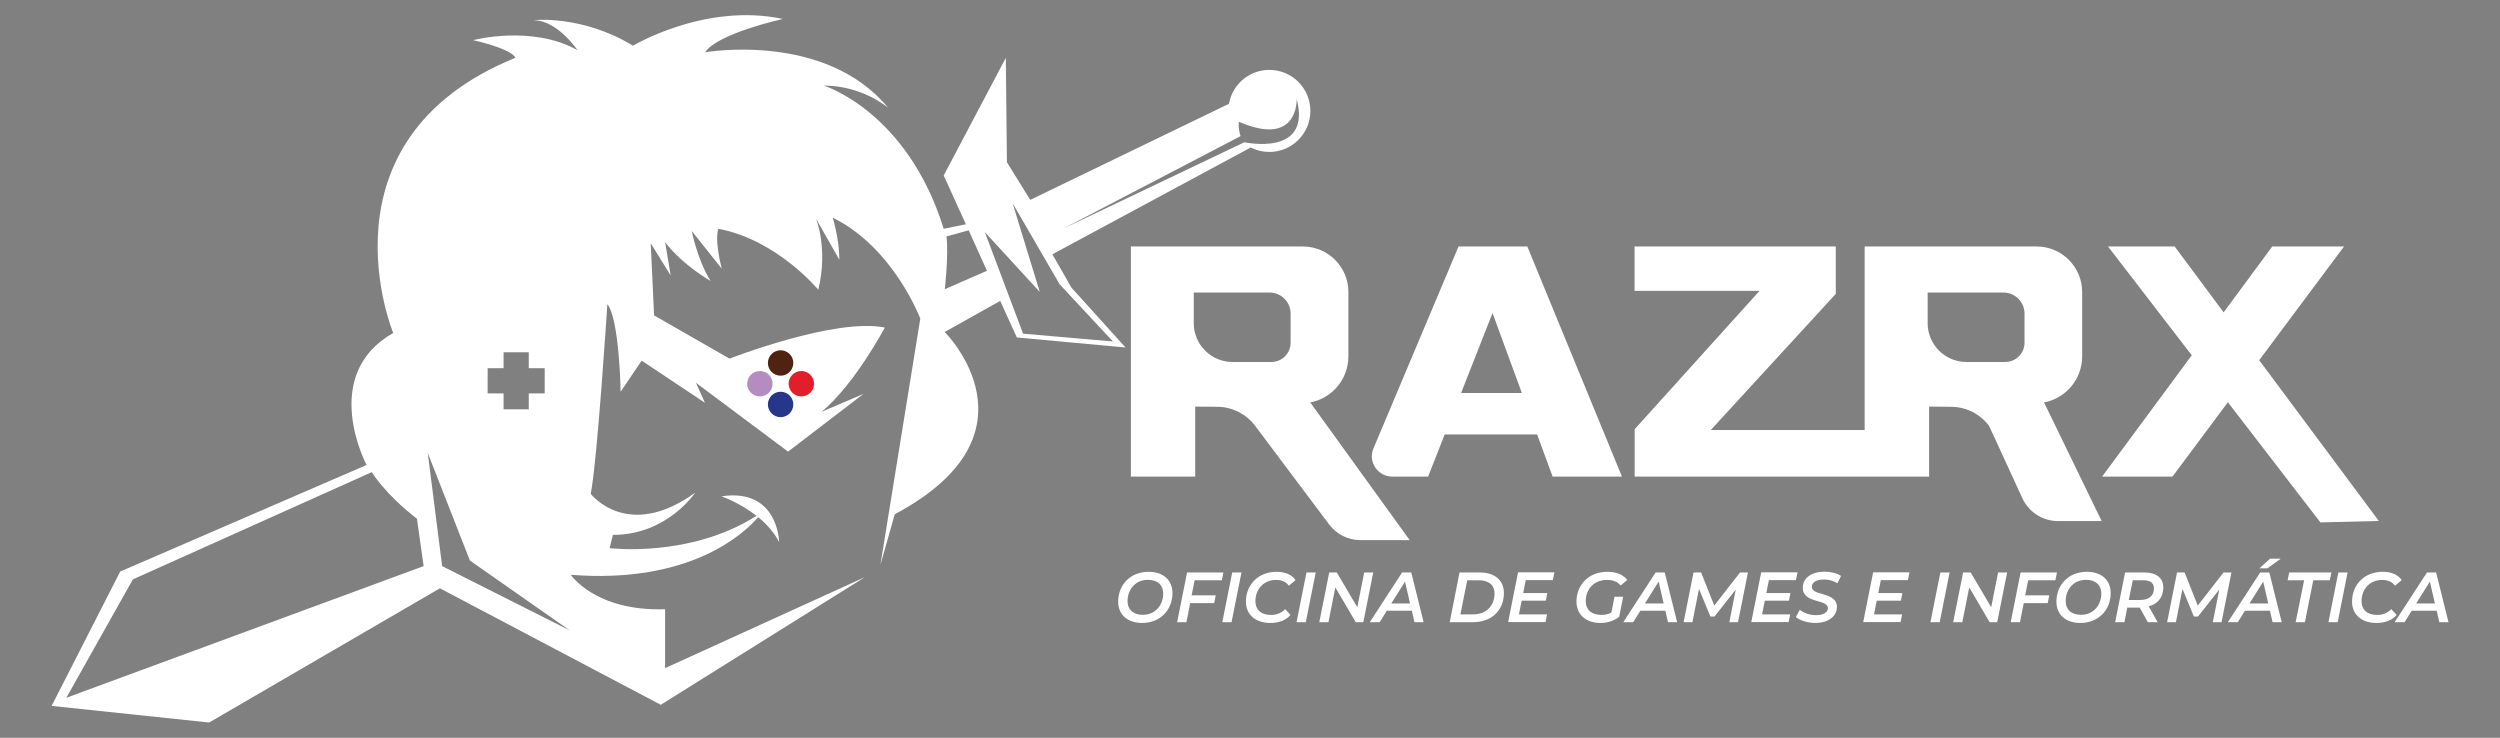 <?xml version="1.0" encoding="utf-8"?>
<!-- Generator: Adobe Illustrator 25.0.0, SVG Export Plug-In . SVG Version: 6.00 Build 0)  -->
<svg version="1.1" id="Camada_1" xmlns="http://www.w3.org/2000/svg" xmlns:xlink="http://www.w3.org/1999/xlink" x="0px" y="0px"
	 viewBox="0 0 2242.5 661.8" style="enable-background:new 0 0 2242.5 661.8;" xml:space="preserve">
<rect x="0" y="0" width="2242.5" height="661.8" fill="#808080" stroke="none"/>
<style type="text/css">
	.st0{fill:#FFFFFF;}
	.st1{fill:#4F2212;}
	.st2{fill:#26368B;}
	.st3{fill:#E11E2A;}
	.st4{fill:#B48CC0;}
</style>
<g>
	<g>
		<path class="st0" d="M1138.6,62.7c-18.1,0-33.2,13.1-36.2,30.4l-178.3,86.2l-20.9-33.8l-1-93.6l-55.7,105.5l19.9,43.8l-19.9,4
			C813.7,99.7,739,76.8,739,76.8c34.8,0,57.7,19.9,57.7,19.9C740,28,632.5,46.9,632.5,46.9c10.9-16.9,69.7-29.9,69.7-29.9
			C632.5,2.1,567.8,41,567.8,41c-45.8-27.9-89.6-22.9-89.6-22.9c21.9,0,39.8,26.9,39.8,26.9c-40.8-22.9-93.6-9-93.6-9
			c37.8,9,37.8,15.9,37.8,15.9c-181.1,73.7-109.5,246.8-109.5,246.8c-66.7,37.8-23.9,118.4-23.9,118.4l-221,95.6L46.3,633.2
			l141.3,14.9l207-120.4l198.1,104.5l183.1-114.5l-179.2,81.6v-52.8c-62.7,2-84.6-30.9-84.6-30.9c107.3,8.4,155.6-37.2,168.1-51.7
			c7.3,5.9,14.2,13.4,18.8,22.4c0,0-0.7-48.8-51.8-41.1c0,0,16.3,5.6,31.5,17.5c-59.8,38-131.8,29-131.8,29l3-11.9
			c48.8,0,73.7-37.8,73.7-37.8c-60.7,43.8-93.6,1-93.6,1c6-30.9,14.9-170.2,14.9-170.2c10.9,13.9,11.9,78.6,11.9,78.6l18.9-27.9
			l56.7,37.8l-8-17.9l82.6,61.7l67.7-51.8L737,369.4c29.9-24.9,56.7-75.6,56.7-75.6c-44.8-9-139.3,27.9-139.3,27.9l-67.7-38.8
			l-3-64.7l17.9,28.9l-5-29.9c15.9,20.9,40.8,34.8,40.8,34.8c-11.9-18.9-16.9-44.8-16.9-44.8l26.9,33.8c-7-27.9-3-35.8-3-35.8
			c52.8,10,89.6,54.7,89.6,54.7c9-36.8-2-63.7-2-63.7l20.9,36.8c0-18.9-6-37.8-6-37.8c54.7,26.9,78.6,90.6,78.6,90.6l-35.8,221
			l12.9-45.5c136.4-72.7,44.8-163.5,44.8-163.5l49.8-27.9l14.9,32.8l97.5,9L961,257.9L944,228.1l177.9-95.8c5,2.6,10.7,4,16.7,4
			c20.3,0,36.8-16.5,36.8-36.8S1159,62.7,1138.6,62.7z M437.4,330.3h14.3V316h22.6v14.3h14.3v22.6h-14.3v14.3h-22.6v-14.3h-14.3
			V330.3z M59.5,625.9l59.7-106.2l214.3-96.2c0,0,11.3,19.2,40.5,41.8l6,42.5L59.5,625.9z M396.6,507.8l-12.9-101.5l37.8,96.5
			l89.6,62.7L396.6,507.8z M847.5,259.4c0,0,3.5-30.9,1.5-47.3l19.9-5.5l16.4,36.3L847.5,259.4z M950.5,255l47.8,51.3l-80.6-7
			l-34.3-91.1l49.3,53.7l-24.4-79.6L950.5,255z M1116.2,127.6l-162.7,77.6l159.3-83.1c-2.5-7.5-1.5-12.9-1.5-12.9
			c53.7,23.4,51.8-20.4,51.8-20.4C1177,141,1116.2,127.6,1116.2,127.6z"/>
		<g>
			<circle class="st1" cx="700.2" cy="325.6" r="11.4"/>
			<circle class="st2" cx="700.2" cy="362.8" r="11.4"/>
		</g>
		<g>
			<circle class="st3" cx="718.8" cy="344.2" r="11.4"/>
			<circle class="st4" cx="681.6" cy="344.2" r="11.4"/>
		</g>
	</g>
	<g>
		<path class="st0" d="M1175.3,361c19.5-3.7,34.2-20.8,34.2-41.4v-57.7c0-22.5-18.3-40.8-40.8-40.8h-154.3v98.2v42.5v65.7h57.7
			v-62.8l20,0.2c13.3,0.1,25.8,6.5,33.8,17.1l66.4,88.5c6.6,8.8,17,14,28,14h44.2L1175.3,361z M1157.7,307.4
			c0,9.5-7.7,17.3-17.3,17.3h-34.8c-19.2,0-34.8-15.6-34.8-34.8v-27.5h68c10.4,0,18.9,8.5,18.9,18.9V307.4z"/>
		<path class="st0" d="M1370,221.1h-61.7l-76.3,181.1c-5.1,12,3.8,25.3,16.8,25.3h32.2l14.9-37.8h82.9l13.9,37.8h62.2L1370,221.1z
			 M1310.6,352.5l28.2-71.7l26.3,71.7H1310.6z"/>
		<path class="st0" d="M1833.5,361c19.5-3.7,34.2-20.8,34.2-41.4v-57.7c0-22.5-18.3-40.8-40.8-40.8h-154.3v98.2v42.5v23.9h-138
			l112.1-122.1v-42.5h-180.5v39.8h112.1L1466.3,385v42.5h206.4h29.2h28.5v-62.8l20,0.2c13.3,0.1,25.8,6.5,33.8,17.1l29.9,65
			c5.7,12.4,18.2,20.4,31.9,20.4h39.2L1833.5,361z M1816,307.4c0,9.5-7.7,17.3-17.3,17.3h-34.8c-19.2,0-34.8-15.6-34.8-34.8v-27.5
			h68c10.4,0,18.9,8.5,18.9,18.9V307.4z"/>
		<polygon class="st0" points="2133.8,467.3 2026.5,323.1 2102.6,221.1 2038.2,221.1 1994.6,280.2 1950.7,221.1 1890.9,221.1 
			1966,318.7 1885.6,427.5 1948.7,427.5 1998.4,360.8 2081.4,468.6 		"/>
	</g>
	<g>
		<path class="st0" d="M1003,539.7c0-15.1,10.9-26.8,27.3-26.8c13.5,0,21.4,7.8,21.4,19.1c0,15.1-10.9,26.8-27.3,26.8
			C1010.9,558.7,1003,551,1003,539.7z M1043.4,532.4c0-7.3-4.8-12.3-13.8-12.3c-11.2,0-18.2,8.7-18.2,19.1c0,7.3,4.8,12.3,13.7,12.3
			C1036.3,551.5,1043.4,542.7,1043.4,532.4z"/>
		<path class="st0" d="M1071.6,520.4l-2.7,13.6h21.6l-1.4,7h-21.5l-3.4,17.1h-8.3l8.9-44.6h32.6l-1.4,7H1071.6z"/>
		<path class="st0" d="M1105.3,513.5h8.3l-8.9,44.6h-8.3L1105.3,513.5z"/>
		<path class="st0" d="M1117.6,539.7c0-15.1,10.9-26.8,27.5-26.8c7.7,0,13.8,2.6,17,7.5l-6,5c-2.4-3.4-6.3-5.2-11.5-5.2
			c-11.4,0-18.5,8.6-18.5,19.1c0,7.4,4.8,12.3,14,12.3c5,0,9.3-1.7,12.7-5.2l4.8,5.2c-4.3,5-10.8,7.2-18.2,7.2
			C1125.7,558.7,1117.6,551,1117.6,539.7z"/>
		<path class="st0" d="M1171.9,513.5h8.3l-8.9,44.6h-8.3L1171.9,513.5z"/>
		<path class="st0" d="M1231.8,513.5l-8.9,44.6h-6.8l-18.3-31.2l-6.2,31.2h-8.2l8.9-44.6h6.8l18.4,31.2l6.2-31.2H1231.8z"/>
		<path class="st0" d="M1266.4,547.8h-22.4l-6.4,10.3h-8.9l29-44.6h8.2l11.1,44.6h-8.2L1266.4,547.8z M1264.8,541.3l-4.5-19.6
			l-12.3,19.6H1264.8z"/>
		<path class="st0" d="M1309.2,513.5h18.1c13.6,0,21.7,7.2,21.7,18.4c0,15.8-11.2,26.2-27.8,26.2h-20.8L1309.2,513.5z M1321.4,551.1
			c12,0,19.2-8,19.2-18.7c0-7.3-4.8-11.9-14.2-11.9h-10.3l-6.1,30.6H1321.4z"/>
		<path class="st0" d="M1368.6,520.4l-2.3,11.6h21.6l-1.3,6.8h-21.7l-2.4,12.3h25.2l-1.4,6.9h-33.5l8.9-44.6h32.6l-1.4,7H1368.6z"/>
		<path class="st0" d="M1448.2,535.3h7.8l-3.6,18c-4.5,3.5-10.5,5.5-16.6,5.5c-13.4,0-21.7-7.7-21.7-19.1
			c0-15.1,10.9-26.8,27.7-26.8c8.2,0,14.2,2.6,17.9,7.3l-6,5c-2.9-3.6-6.9-5-12.3-5c-11.6,0-19,8.3-19,19.1
			c0,7.3,4.8,12.3,14.3,12.3c3.1,0,6-0.7,8.7-2.1L1448.2,535.3z"/>
		<path class="st0" d="M1493.8,547.8h-22.4l-6.4,10.3h-8.9l29-44.6h8.2l11.1,44.6h-8.2L1493.8,547.8z M1492.3,541.3l-4.5-19.6
			l-12.3,19.6H1492.3z"/>
		<path class="st0" d="M1567.9,513.5l-8.9,44.6h-7.8l5.8-29.3l-19.1,24.2h-3.7l-10.2-24.7l-5.9,29.8h-7.9l8.9-44.6h6.8l11.8,29.7
			l23.1-29.7H1567.9z"/>
		<path class="st0" d="M1586.7,520.4l-2.3,11.6h21.6l-1.3,6.8H1583l-2.4,12.3h25.2l-1.4,6.9h-33.5l8.9-44.6h32.6l-1.4,7H1586.7z"/>
		<path class="st0" d="M1610.9,553.5l3.5-6.5c3.7,3,9.1,4.8,14.5,4.8c6.5,0,10.7-2.4,10.7-6.3c0-8.3-22.5-4-22.5-18.3
			c0-8.8,7.9-14.4,19.4-14.4c5.7,0,11.2,1.3,14.9,3.8l-3.3,6.6c-3.3-2.2-7.7-3.4-12.1-3.4c-6.8,0-10.8,2.7-10.8,6.6
			c0,8.4,22.5,4.3,22.5,17.9c0,8.9-8,14.5-19.7,14.5C1621.2,558.7,1614.5,556.5,1610.9,553.5z"/>
		<path class="st0" d="M1687.1,520.4l-2.3,11.6h21.6l-1.3,6.8h-21.7l-2.4,12.3h25.2l-1.4,6.9h-33.5l8.9-44.6h32.6l-1.4,7H1687.1z"/>
		<path class="st0" d="M1740.5,513.5h8.3l-8.9,44.6h-8.3L1740.5,513.5z"/>
		<path class="st0" d="M1800.4,513.5l-8.9,44.6h-6.8l-18.3-31.2l-6.2,31.2h-8.2l8.9-44.6h6.8l18.4,31.2l6.2-31.2H1800.4z"/>
		<path class="st0" d="M1819.3,520.4l-2.7,13.6h21.6l-1.4,7h-21.5l-3.4,17.1h-8.3l8.9-44.6h32.6l-1.4,7H1819.3z"/>
		<path class="st0" d="M1844.6,539.7c0-15.1,10.9-26.8,27.3-26.8c13.5,0,21.4,7.8,21.4,19.1c0,15.1-10.9,26.8-27.4,26.8
			C1852.5,558.7,1844.6,551,1844.6,539.7z M1884.9,532.4c0-7.3-4.8-12.3-13.8-12.3c-11.2,0-18.2,8.7-18.2,19.1
			c0,7.3,4.8,12.3,13.7,12.3C1877.8,551.5,1884.9,542.7,1884.9,532.4z"/>
		<path class="st0" d="M1927.4,543.9l8,14.2h-8.8l-7.3-13.1h-0.1h-11l-2.6,13.1h-8.3l8.9-44.6h17.3c10.8,0,17,5,17,13.5
			C1940.5,535.6,1935.6,541.7,1927.4,543.9z M1932.1,527.7c0-4.8-3.4-7.2-9.5-7.2h-9.5l-3.6,17.7h9.9
			C1927.5,538.2,1932.1,534.6,1932.1,527.7z"/>
		<path class="st0" d="M2001.6,513.5l-8.9,44.6h-7.8l5.8-29.3l-19.1,24.2h-3.7l-10.2-24.7l-5.9,29.8h-7.9l8.9-44.6h6.8l11.8,29.7
			l23.1-29.7H2001.6z"/>
		<path class="st0" d="M2036.1,547.8h-22.4l-6.4,10.3h-8.9l29-44.6h8.2l11.1,44.6h-8.2L2036.1,547.8z M2034.6,541.3l-4.5-19.6
			l-12.3,19.6H2034.6z M2033.8,509.8h-7.1l9.6-8.7h9.6L2033.8,509.8z"/>
		<path class="st0" d="M2066.8,520.5H2052l1.4-7h37.9l-1.5,7H2075l-7.5,37.6h-8.3L2066.8,520.5z"/>
		<path class="st0" d="M2097.5,513.5h8.3l-8.9,44.6h-8.3L2097.5,513.5z"/>
		<path class="st0" d="M2109.8,539.7c0-15.1,10.9-26.8,27.5-26.8c7.7,0,13.8,2.6,17,7.5l-6,5c-2.4-3.4-6.3-5.2-11.5-5.2
			c-11.4,0-18.5,8.6-18.5,19.1c0,7.4,4.8,12.3,14,12.3c5,0,9.3-1.7,12.7-5.2l4.8,5.2c-4.3,5-10.8,7.2-18.2,7.2
			C2117.9,558.7,2109.8,551,2109.8,539.7z"/>
		<path class="st0" d="M2185.7,547.8h-22.4l-6.4,10.3h-8.9l29-44.6h8.2l11.1,44.6h-8.2L2185.7,547.8z M2184.1,541.3l-4.5-19.6
			l-12.3,19.6H2184.1z"/>
	</g>
</g>
</svg>
